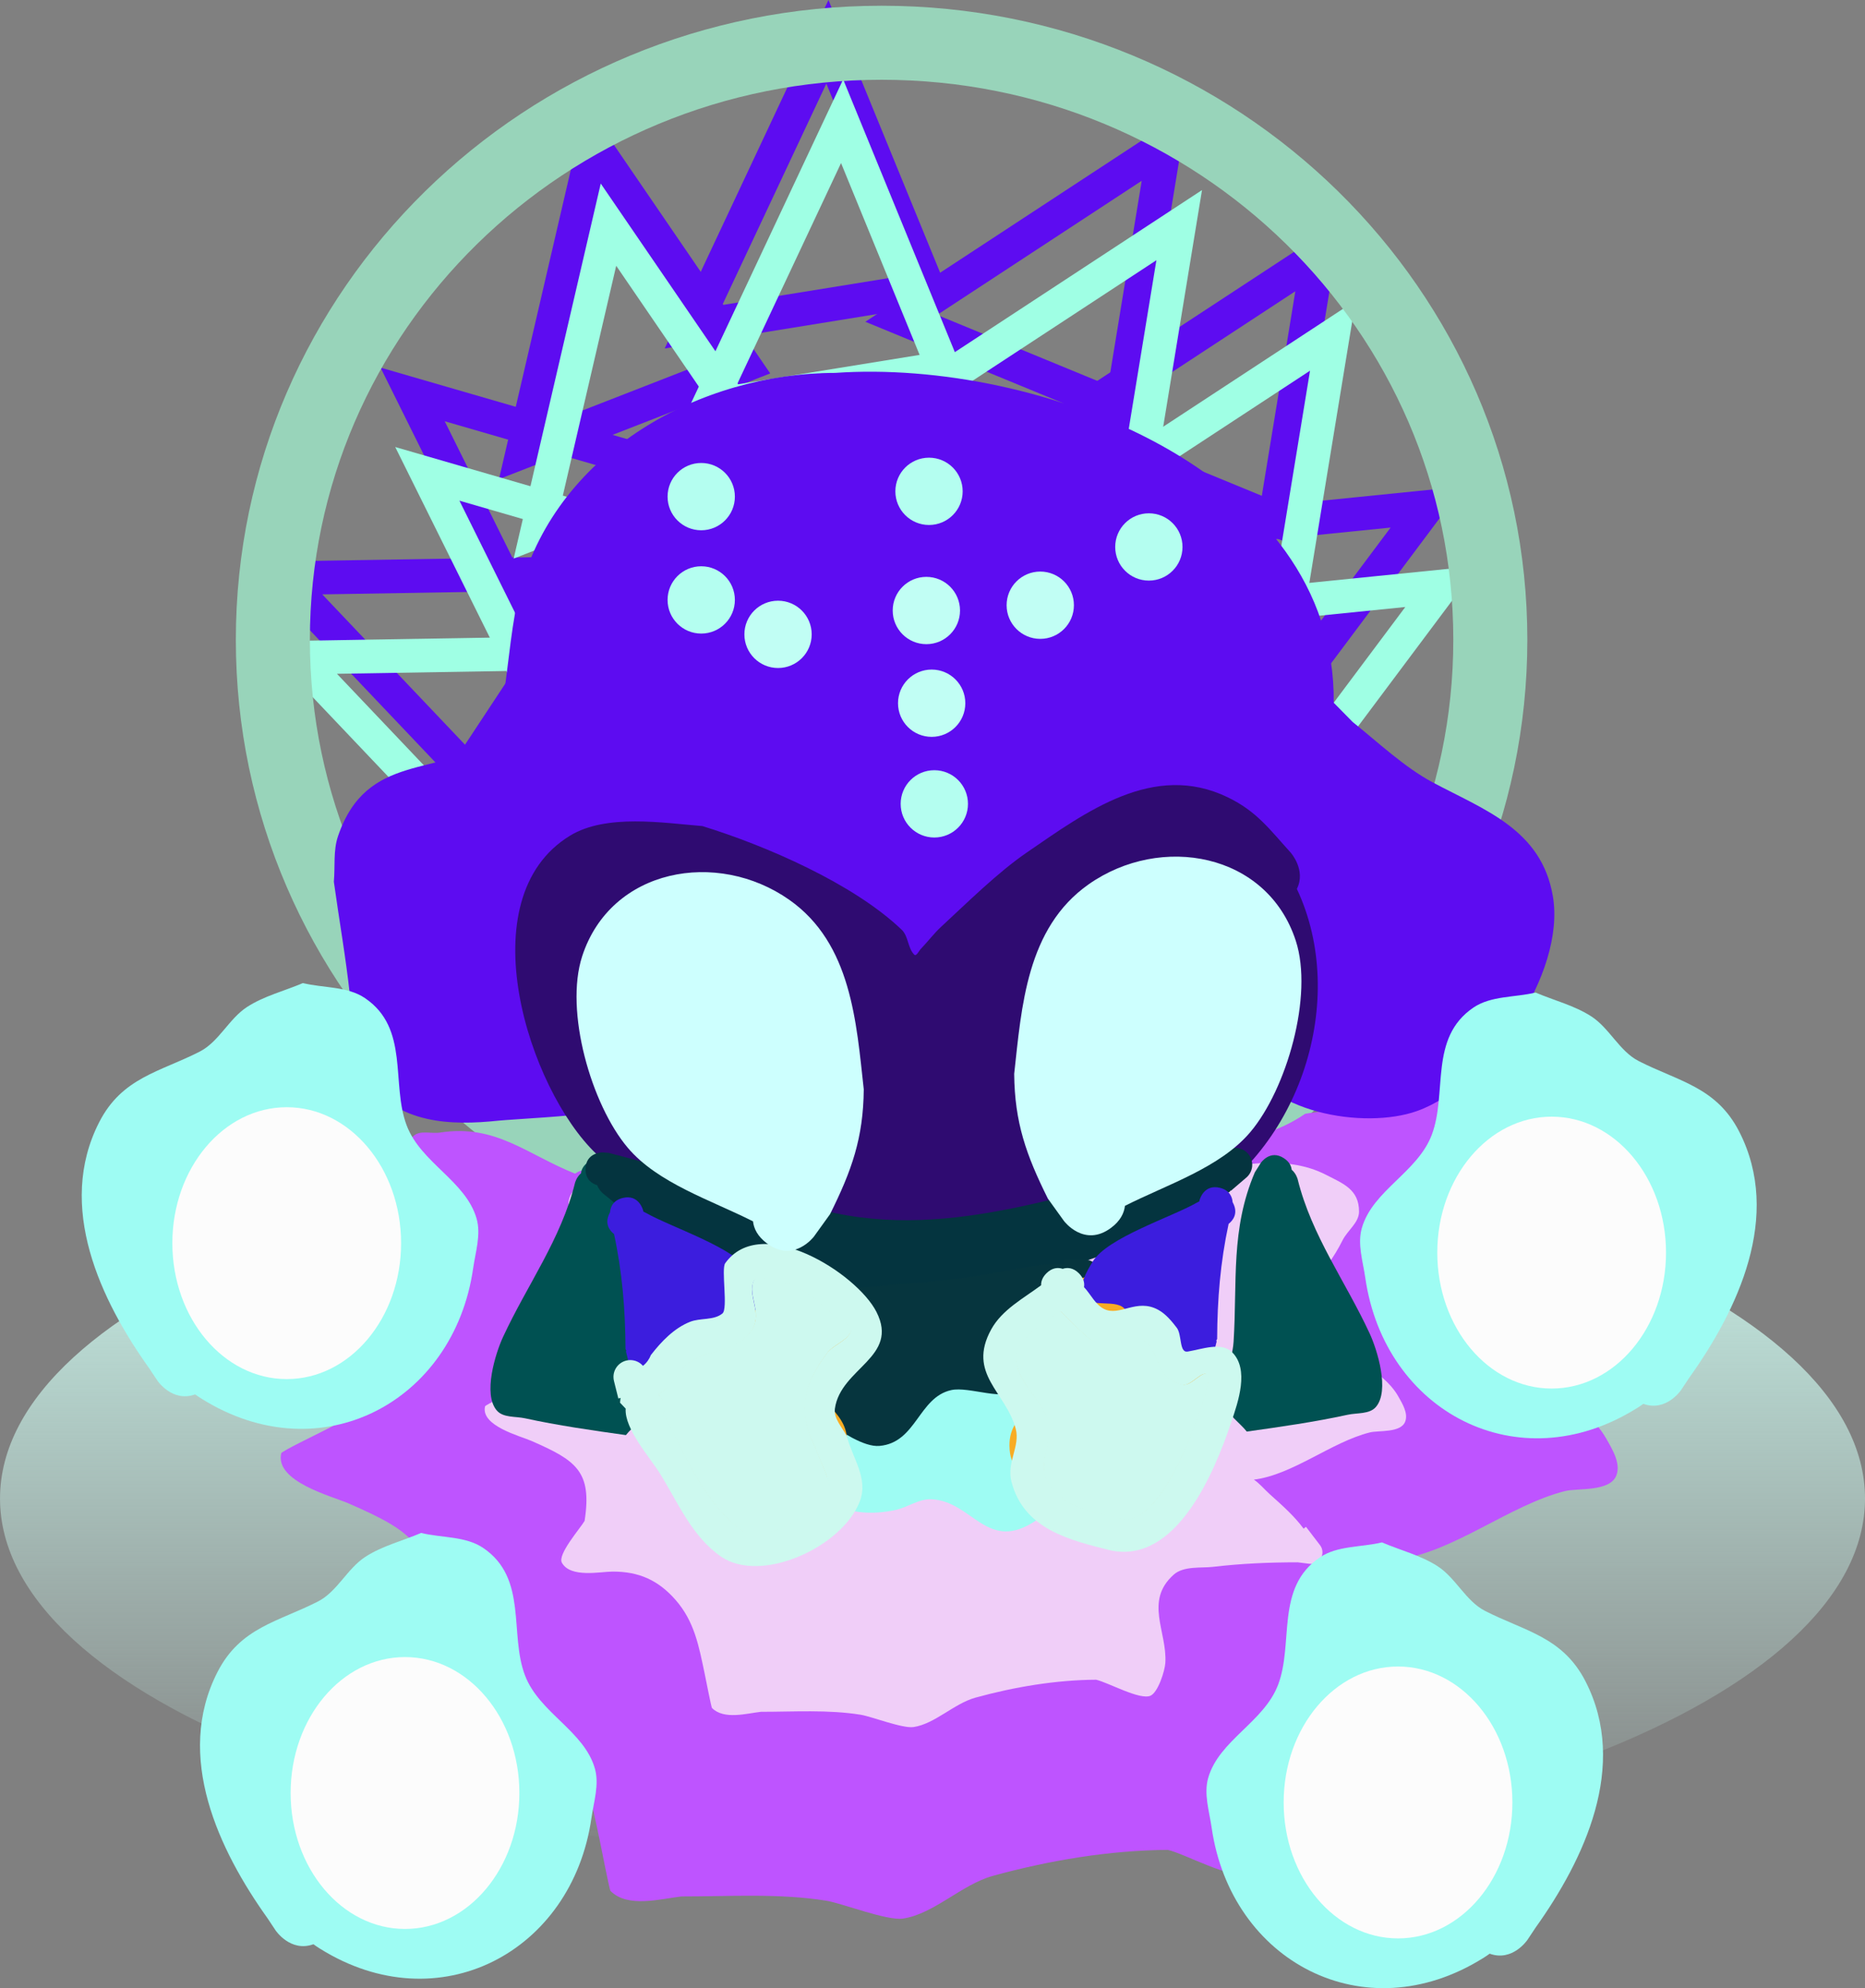 <svg version="1.1" xmlns="http://www.w3.org/2000/svg" xmlns:xlink="http://www.w3.org/1999/xlink" width="138.54" height="147.696" viewBox="0,0,138.54,147.696"><rect x="0" y="0" width="138.54" height="147.696" fill="#808080" stroke="none"/><defs><linearGradient x1="240.99" y1="189.005" x2="240.99" y2="242.838" gradientUnits="userSpaceOnUse" id="color-1"><stop offset="0" stop-color="#cdf9ef"/><stop offset="1" stop-color="#cdf9ef" stop-opacity="0"/></linearGradient></defs><g transform="translate(-171.719,-104.599)"><g data-paper-data="{&quot;isPaintingLayer&quot;:true}" fill-rule="nonzero" stroke-linejoin="miter" stroke-miterlimit="10" stroke-dasharray="" stroke-dashoffset="0" style="mix-blend-mode: normal"><path d="M310.26,215.922c0,14.866 -31.013,26.916 -69.27,26.916c-38.257,0 -69.27,-12.051 -69.27,-26.916c0,-14.866 31.013,-26.916 69.27,-26.916c38.257,0 69.27,12.051 69.27,26.916z" fill="url(#color-1)" stroke="none" stroke-width="none" stroke-linecap="butt"/><g fill="none" stroke="#5d0cf1" stroke-width="2.5" stroke-linecap="round"><path d="M212.766,154.85l-10.396,-20.95l19.034,5.52z"/><path d="M210.538,138.169l5.29,-22.781l11.186,16.359z"/><path d="M223.236,128.872l9.946,-21.167l7.51,18.34z"/><path d="M206.438,161.923l-13.646,-14.372l23.384,-0.388z" data-paper-data="{&quot;index&quot;:null}"/><path d="M254.456,144.613l23.268,-2.352l-11.87,15.871z"/><path d="M250.079,136.454l19.557,-12.824l-3.206,19.557z"/><path d="M238.667,128.248l19.557,-12.824l-3.206,19.557z"/></g><path d="M213.858,160.75l-10.396,-20.95l19.034,5.52z" fill="none" stroke="#9fffe4" stroke-width="2.5" stroke-linecap="round"/><path d="M211.629,144.07l5.29,-22.781l11.186,16.359z" fill="none" stroke="#9fffe4" stroke-width="2.5" stroke-linecap="round"/><path d="M224.328,134.773l9.946,-21.167l7.51,18.34z" fill="none" stroke="#9fffe4" stroke-width="2.5" stroke-linecap="round"/><path d="M207.53,167.824l-13.646,-14.372l23.384,-0.388z" data-paper-data="{&quot;index&quot;:null}" fill="none" stroke="#9fffe4" stroke-width="2.5" stroke-linecap="round"/><path d="M255.548,150.514l23.268,-2.352l-11.87,15.871z" fill="none" stroke="#9fffe4" stroke-width="2.5" stroke-linecap="round"/><path d="M251.17,142.355l19.557,-12.824l-3.206,19.557z" fill="none" stroke="#9fffe4" stroke-width="2.5" stroke-linecap="round"/><path d="M239.758,134.149l19.557,-12.824l-3.206,19.557z" fill="none" stroke="#9fffe4" stroke-width="2.5" stroke-linecap="round"/><path d="M282.426,152.127c0,24.495 -20.245,44.352 -45.219,44.352c-24.974,0 -45.219,-19.857 -45.219,-44.352c0,-24.495 20.245,-44.352 45.219,-44.352c24.974,0 45.219,19.857 45.219,44.352z" fill="none" stroke="#98d4ba" stroke-width="5.5" stroke-linecap="butt"/><path d="M214.434,191.786c0.235,-0.165 0.465,-0.223 0.465,-0.223l1.389,-0.345c3.515,-0.445 6.969,-0.81 10.512,-0.876c9.552,-0.502 18.794,-1.346 28.412,-0.953c4.6,0.188 9.462,0.696 13.47,-2.056c4.751,-0.636 10.067,-2.064 14.599,0.279c1.767,0.914 3.552,1.547 3.532,3.973c-0.01,1.181 -1.245,2.011 -1.771,3.067c-1.892,3.793 -4.638,5.977 -7.273,9.16c-0.159,0.192 0.359,-0.427 0.608,-0.434c0.954,-0.028 2.741,0.81 3.52,1.124c2.577,1.838 7.499,4.085 9.122,6.935c0.473,0.832 1.115,1.872 0.772,2.765c-0.477,1.239 -2.866,0.93 -3.808,1.165c-4.131,1.031 -8.303,4.567 -12.501,5.09c0.646,0.432 1.145,1.063 1.727,1.582c1.606,1.433 2.679,2.417 3.633,3.699l0.257,-0.197l1.511,1.976c0.166,0.212 0.264,0.479 0.264,0.769c0,0.69 -0.56,1.25 -1.25,1.25c-0.059,0 -0.118,-0.004 -0.175,-0.012l-1.238,-0.155c-3.109,0.002 -6.013,0.124 -9.134,0.488c-1.282,0.149 -3.167,-0.115 -4.24,0.841c-3.192,2.845 -0.691,6.16 -0.901,9.509c-0.054,0.864 -0.786,3.186 -1.605,3.543c-1.144,0.499 -4.57,-1.437 -5.862,-1.727c-4.306,0.021 -8.846,0.785 -13.002,1.932c-2.307,0.637 -4.375,2.828 -6.667,3.169c-1.201,0.179 -4.53,-1.138 -5.701,-1.326c-3.515,-0.566 -7.213,-0.314 -10.758,-0.317c-1.525,0.171 -3.991,0.89 -5.274,-0.413c-0.074,-0.076 -0.705,-3.315 -0.786,-3.7c-0.62,-2.943 -1.094,-5.636 -3.167,-7.98c-1.861,-2.106 -3.937,-3.031 -6.765,-3.021c-1.299,0.004 -4.534,0.715 -5.458,-0.953c-0.495,-0.892 1.944,-3.658 2.447,-4.506c0.836,-5.364 -0.933,-6.528 -5.734,-8.628c-1.206,-0.527 -5.486,-1.614 -4.994,-3.722c0.039,-0.167 3.022,-1.585 3.754,-1.979c3.532,-1.899 5.44,-2.745 7.145,-6.566c1.107,-3.666 0.187,-6.201 -0.85,-9.738c-0.497,-1.695 -1.996,-3.586 -0.227,-5.281c0.479,-0.459 1.317,-0.159 1.972,-0.26c4.156,-0.639 6.427,1.61 10.031,3.05z" fill="#be54ff" stroke="none" stroke-width="0.5" stroke-linecap="butt"/><path d="M222.793,194.757c0.162,-0.114 0.32,-0.153 0.32,-0.153l0.957,-0.238c2.422,-0.307 4.803,-0.558 7.245,-0.603c6.583,-0.346 12.952,-0.928 19.58,-0.657c3.17,0.13 6.521,0.48 9.283,-1.417c3.275,-0.438 6.938,-1.423 10.061,0.193c1.218,0.63 2.448,1.066 2.434,2.738c-0.007,0.814 -0.858,1.386 -1.221,2.114c-1.304,2.614 -3.196,4.119 -5.013,6.313c-0.109,0.132 0.247,-0.294 0.419,-0.299c0.658,-0.019 1.889,0.558 2.426,0.774c1.776,1.267 5.168,2.815 6.286,4.779c0.326,0.573 0.769,1.29 0.532,1.906c-0.328,0.854 -1.975,0.641 -2.625,0.803c-2.847,0.711 -5.722,3.147 -8.615,3.508c0.445,0.297 0.789,0.733 1.19,1.09c1.107,0.988 1.846,1.666 2.504,2.55l0.177,-0.136l1.042,1.362c0.114,0.146 0.182,0.33 0.182,0.53c0,0.476 -0.386,0.861 -0.861,0.861c-0.041,0 -0.081,-0.003 -0.12,-0.008l-0.853,-0.107c-2.142,0.001 -4.144,0.086 -6.295,0.336c-0.884,0.103 -2.182,-0.079 -2.922,0.58c-2.2,1.961 -0.476,4.245 -0.621,6.553c-0.037,0.595 -0.541,2.195 -1.106,2.442c-0.788,0.344 -3.149,-0.99 -4.04,-1.19c-2.967,0.014 -6.097,0.541 -8.96,1.332c-1.59,0.439 -3.015,1.949 -4.595,2.184c-0.828,0.123 -3.122,-0.784 -3.929,-0.914c-2.422,-0.39 -4.971,-0.216 -7.414,-0.218c-1.051,0.118 -2.751,0.613 -3.635,-0.285c-0.051,-0.052 -0.486,-2.285 -0.542,-2.55c-0.428,-2.028 -0.754,-3.884 -2.182,-5.5c-1.283,-1.451 -2.713,-2.089 -4.662,-2.082c-0.895,0.003 -3.124,0.492 -3.762,-0.657c-0.341,-0.615 1.339,-2.521 1.686,-3.106c0.576,-3.696 -0.643,-4.499 -3.952,-5.946c-0.831,-0.364 -3.781,-1.112 -3.442,-2.565c0.027,-0.115 2.082,-1.092 2.587,-1.364c2.434,-1.309 3.749,-1.892 4.924,-4.525c0.763,-2.527 0.129,-4.274 -0.586,-6.711c-0.342,-1.168 -1.376,-2.471 -0.156,-3.639c0.33,-0.316 0.908,-0.11 1.359,-0.179c2.864,-0.44 4.429,1.11 6.913,2.102z" fill="#f0cef8" stroke="none" stroke-width="0.5" stroke-linecap="butt"/><path d="M234.083,216.617c-0.876,0.847 -1.745,-0.022 -1.745,-0.022l-1.19,-1.254c-1.946,-8.116 10.037,-8.985 15.482,-8.041c3.815,2.155 6.747,7.464 1.717,10.461c-3.375,2.011 -4.452,-1.636 -7.427,-1.787c-0.928,-0.047 -1.764,0.598 -2.672,0.795c-1.52,0.331 -2.843,0.245 -4.164,-0.153z" fill="#9efcf3" stroke="none" stroke-width="0.5" stroke-linecap="butt"/><path d="M270.794,156.807c0.025,0.022 0.037,0.035 0.037,0.035l1.368,1.39c1.845,1.477 3.841,3.359 5.929,4.478c3.814,2.045 8.109,3.481 8.948,8.49c0.96,5.737 -4.818,14.06 -10.095,15.935c-3.9,1.386 -11.419,0.167 -13.044,-4.321c-0.444,-1.225 0.156,-2.603 0.29,-3.899c0.27,-2.601 0.964,-5.03 1.157,-7.637c-0.091,-0.753 -0.051,-1.533 -0.273,-2.258c-0.846,-2.763 -2.998,-3.553 -5.641,-3.032c-5.401,1.066 -8.694,4.99 -12.489,8.596c-1.536,1.46 -2.718,3.48 -4.662,4.322c-1.463,0.634 -3.176,1.168 -4.72,0.772c-1.661,-0.426 -3.141,-3.342 -4.352,-4.555c-2.923,-2.928 -6.553,-5.588 -9.886,-8.045c-0.705,-0.309 -1.372,-0.725 -2.116,-0.926c-7.822,-2.114 -5.19,9.441 -4.436,13.379c0.229,1.194 0.889,2.406 0.626,3.593c-0.345,1.558 -1.064,3.222 -2.346,4.173c-0.251,0.186 -5.485,0.464 -6.347,0.554c-3.483,0.365 -7.423,0.273 -9.813,-3.03c-1.08,-1.493 -1.025,-4.49 -1.217,-6.276c-0.303,-2.822 -0.805,-5.632 -1.193,-8.444c0.103,-1.128 -0.056,-2.312 0.309,-3.384c2.138,-6.278 7.455,-4.363 11.796,-7.268c1.086,-0.727 0.381,-2.29 0.515,-3.181c0.339,-2.267 0.634,-5.788 1.243,-7.969c2.857,-10.221 13.397,-15.978 23.373,-15.998c15.041,-1.047 37.217,7.237 37.039,24.503z" fill="#5d0cf1" stroke="none" stroke-width="0.5" stroke-linecap="butt"/><path d="M221.309,141.492c0,-1.381 1.119,-2.5 2.5,-2.5c1.381,0 2.5,1.119 2.5,2.5c0,1.381 -1.119,2.5 -2.5,2.5c-1.381,0 -2.5,-1.119 -2.5,-2.5z" fill="#b4fef0" stroke="none" stroke-width="0.5" stroke-linecap="butt"/><path d="M221.309,149.166c0,-1.381 1.119,-2.5 2.5,-2.5c1.381,0 2.5,1.119 2.5,2.5c0,1.381 -1.119,2.5 -2.5,2.5c-1.381,0 -2.5,-1.119 -2.5,-2.5z" fill="#b4fef0" stroke="none" stroke-width="0.5" stroke-linecap="butt"/><path d="M227.015,151.724c0,-1.381 1.119,-2.5 2.5,-2.5c1.381,0 2.5,1.119 2.5,2.5c0,1.381 -1.119,2.5 -2.5,2.5c-1.381,0 -2.5,-1.119 -2.5,-2.5z" fill="#c1fef4" stroke="none" stroke-width="0.5" stroke-linecap="butt"/><path d="M238.427,156.839c0,-1.381 1.119,-2.5 2.5,-2.5c1.381,0 2.5,1.119 2.5,2.5c0,1.381 -1.119,2.5 -2.5,2.5c-1.381,0 -2.5,-1.119 -2.5,-2.5z" fill="#c1fef4" stroke="none" stroke-width="0.5" stroke-linecap="butt"/><path d="M238.624,164.316c0,-1.381 1.119,-2.5 2.5,-2.5c1.381,0 2.5,1.119 2.5,2.5c0,1.381 -1.119,2.5 -2.5,2.5c-1.381,0 -2.5,-1.119 -2.5,-2.5z" fill="#b4fef0" stroke="none" stroke-width="0.5" stroke-linecap="butt"/><path d="M246.494,149.559c0,-1.381 1.119,-2.5 2.5,-2.5c1.381,0 2.5,1.119 2.5,2.5c0,1.381 -1.119,2.5 -2.5,2.5c-1.381,0 -2.5,-1.119 -2.5,-2.5z" fill="#c1fef4" stroke="none" stroke-width="0.5" stroke-linecap="butt"/><path d="M254.561,145.231c0,-1.381 1.119,-2.5 2.5,-2.5c1.381,0 2.5,1.119 2.5,2.5c0,1.381 -1.119,2.5 -2.5,2.5c-1.381,0 -2.5,-1.119 -2.5,-2.5z" fill="#b4fef0" stroke="none" stroke-width="0.5" stroke-linecap="butt"/><path d="M238.23,141.099c0,-1.381 1.119,-2.5 2.5,-2.5c1.381,0 2.5,1.119 2.5,2.5c0,1.381 -1.119,2.5 -2.5,2.5c-1.381,0 -2.5,-1.119 -2.5,-2.5z" fill="#b4fef0" stroke="none" stroke-width="0.5" stroke-linecap="butt"/><path d="M238.033,149.953c0,-1.381 1.119,-2.5 2.5,-2.5c1.381,0 2.5,1.119 2.5,2.5c0,1.381 -1.119,2.5 -2.5,2.5c-1.381,0 -2.5,-1.119 -2.5,-2.5z" fill="#c1fef4" stroke="none" stroke-width="0.5" stroke-linecap="butt"/><path d="M268.055,170.634c3.863,8.196 0.258,19.394 -7.834,23.8c-4.281,2.331 -9.176,2.547 -13.867,3.245c-9.655,-0.654 -22.783,-0.157 -30.347,-7.369c-5.018,-4.784 -9.592,-18.98 -1.933,-23.637c2.676,-1.627 6.897,-0.945 9.821,-0.707c4.667,1.436 11.224,4.265 14.813,7.709c0.496,0.476 0.44,1.357 0.926,1.843c0.153,0.153 0.338,-0.273 0.488,-0.429c0.517,-0.536 0.965,-1.139 1.512,-1.644c1.94,-1.793 4.19,-4.027 6.359,-5.515c4.408,-3.026 9.432,-6.758 14.922,-4.105c2.174,1.05 3.128,2.402 4.675,4.105c0,0 1.17,1.3 0.465,2.704z" fill="#2f0b71" stroke="none" stroke-width="0.5" stroke-linecap="butt"/><path d="M214.878,191.759c0.032,-0.283 0.178,-0.59 0.566,-0.849c1.04,-0.693 1.733,0.347 1.733,0.347l0.438,0.694c1.809,4.231 1.297,8.139 1.579,12.587c0.098,1.551 0.989,3.108 0.63,4.62c-0.201,0.846 -1.073,1.367 -1.61,2.051c-2.482,-0.348 -5.045,-0.713 -7.492,-1.248c-0.708,-0.155 -1.623,-0.029 -2.097,-0.578c-1.049,-1.211 -0.103,-4.245 0.461,-5.463c1.784,-3.855 4.309,-7.258 5.347,-11.45c0,0 0.107,-0.426 0.446,-0.71z" fill="#005152" stroke="none" stroke-width="0.5" stroke-linecap="butt"/><path d="M268.116,192.208c1.038,4.192 3.563,7.595 5.347,11.45c0.564,1.219 1.509,4.252 0.461,5.463c-0.475,0.548 -1.389,0.423 -2.097,0.578c-2.447,0.535 -5.01,0.9 -7.492,1.248c-0.537,-0.684 -1.409,-1.205 -1.61,-2.051c-0.359,-1.512 0.531,-3.069 0.63,-4.62c0.281,-4.448 -0.23,-8.356 1.579,-12.587l0.438,-0.694c0,0 0.693,-1.04 1.733,-0.347c0.388,0.259 0.535,0.565 0.566,0.849c0.34,0.284 0.446,0.71 0.446,0.71z" data-paper-data="{&quot;index&quot;:null}" fill="#005152" stroke="none" stroke-width="0.5" stroke-linecap="butt"/><path d="M216.078,192.643c-0.367,-0.108 -0.861,-0.4 -0.861,-1.186c0,-1.25 1.25,-1.25 1.25,-1.25l0.468,0.037c5.26,1.325 10.622,3.221 15.919,4.268c9.722,2.428 19.057,-1.795 28.483,-3.578l-0.051,-0.102l1.622,-0.811c0.174,-0.091 0.372,-0.143 0.582,-0.143c0.69,0 1.25,0.56 1.25,1.25c0,0.383 -0.172,0.725 -0.443,0.954l-1.145,0.981l-0.026,-0.03l-0.048,0.088c-6.265,3.934 -12.345,6.225 -19.672,7.14c-3.173,0.315 -6.19,1.171 -9.409,0.993c-6.896,-0.382 -12.41,-3.777 -17.508,-8.015c0,0 -0.278,-0.232 -0.411,-0.596z" fill="#04343f" stroke="none" stroke-width="0.5" stroke-linecap="butt"/><path d="M228.534,210.426c0,-0.69 0.56,-1.25 1.25,-1.25c0.69,0 1.25,0.56 1.25,1.25c0,0.69 -0.56,1.25 -1.25,1.25c-0.69,0 -1.25,-0.56 -1.25,-1.25z" fill="#f8ac23" stroke="none" stroke-width="0.5" stroke-linecap="butt"/><path d="M233.01,210.134c-0.134,0.046 -0.291,0.073 -0.475,0.073c-1.25,0 -1.25,-1.25 -1.25,-1.25l0.101,-1.643c0.398,-0.924 1.363,-2.135 1.384,-3.173c0.002,-0.099 -0.008,-0.195 -0.028,-0.288l-1.085,-0.775c-0.325,-0.226 -0.537,-0.602 -0.537,-1.027c0,-0.606 0.431,-1.111 1.003,-1.226l1.456,-0.323l0.004,0.017l0.054,-0.028c3.296,-0.412 6.593,-0.565 9.897,-0.992c2.686,-0.347 4.815,-1.053 7.25,-0.986v-0.342h1.48c0.69,0 1.25,0.56 1.25,1.25c0,0.307 -0.111,0.589 -0.295,0.807l-0.817,0.98l-0.026,-0.022l-0.044,0.099c-1.193,1.028 -4.5,3.005 -4.926,4.631c-0.16,0.612 0.515,1.481 0.039,1.897c-1.086,0.949 -3.726,-0.245 -5.068,0.054c-2.432,0.541 -2.585,3.913 -5.332,4.146c-1.152,0.098 -2.867,-1.067 -4.035,-1.88z" fill="#06353e" stroke="none" stroke-width="0.5" stroke-linecap="butt"/><path d="M218.624,208.454c-0.116,-0.103 -0.224,-0.242 -0.316,-0.428c-0.559,-1.118 0.559,-1.677 0.559,-1.677l0.596,-0.296c2.012,-1.125 2.648,-2.512 4.887,-1.27c0.142,0.079 -0.215,-0.301 -0.169,-0.457c0.224,-0.769 0.617,-1.479 0.946,-2.21c0.445,-0.99 0.519,-2.285 1.376,-2.951c0.621,-0.483 1.591,-0.119 2.36,0.046c2.532,0.545 7.44,3.448 6.327,6.484c-0.444,1.211 -2.936,1.564 -2.039,3.091c0.763,0.922 1.516,1.585 1.499,2.984c-0.021,1.716 -0.898,1.78 -1.736,2.867c-1.597,2.072 -3.263,5.14 -6.508,4.576c-4.084,-0.71 -6.471,-7.225 -7.782,-10.76z" fill="#f8ac23" stroke="none" stroke-width="0.5" stroke-linecap="butt"/><path d="M254.95,219.445c-3.245,0.565 -4.911,-2.504 -6.508,-4.576c-0.838,-1.087 -1.715,-1.152 -1.736,-2.867c-0.017,-1.398 0.736,-2.062 1.499,-2.984c0.897,-1.527 -1.595,-1.88 -2.039,-3.091c-1.114,-3.036 3.794,-5.939 6.327,-6.484c0.769,-0.166 1.739,-0.529 2.36,-0.046c0.857,0.666 0.93,1.961 1.376,2.951c0.329,0.731 0.722,1.441 0.946,2.21c0.045,0.156 -0.311,0.536 -0.169,0.457c2.239,-1.243 2.875,0.145 4.887,1.27l0.596,0.296c0,0 1.118,0.559 0.559,1.677c-0.093,0.185 -0.201,0.324 -0.316,0.428c-1.311,3.534 -3.699,10.049 -7.782,10.76z" data-paper-data="{&quot;index&quot;:null}" fill="#f8ac23" stroke="none" stroke-width="0.5" stroke-linecap="butt"/><path d="M219.513,194.606l0.204,0.103c1.861,1.064 6.622,2.581 7.711,4.364c0.462,0.756 1.081,1.794 0.661,2.574c-0.518,0.962 -2.535,0.111 -3.109,1.041c-0.556,0.9 -1.103,2.046 -2.111,2.371c-0.357,0.115 -0.775,-0.328 -1.112,-0.165c-0.231,0.112 0.065,0.578 -0.116,0.76c-0.043,0.043 -0.086,0.085 -0.13,0.126l0.025,0.021l-0.816,0.979c-0.229,0.279 -0.577,0.457 -0.966,0.457c-0.595,0 -1.093,-0.416 -1.219,-0.972l-0.322,-1.29l0.047,-0.012l-0.075,-0.139c-0.015,-2.965 -0.242,-5.711 -0.852,-8.551c-0.294,-0.232 -0.735,-0.743 -0.34,-1.532c0.013,-0.026 0.027,-0.052 0.041,-0.077c0.029,-0.378 0.211,-0.888 0.939,-1.07c1.213,-0.303 1.516,0.91 1.516,0.91c0.008,0.034 0.017,0.068 0.025,0.102z" fill="#3c1dde" stroke="none" stroke-width="0.5" stroke-linecap="butt"/><path d="M260.829,193.75c0,0 0.303,-1.213 1.516,-0.91c0.728,0.182 0.91,0.692 0.939,1.07c0.014,0.025 0.027,0.05 0.041,0.077c0.395,0.789 -0.047,1.3 -0.34,1.532c-0.611,2.84 -0.838,5.586 -0.852,8.551l-0.075,0.139l0.047,0.012l-0.322,1.29c-0.126,0.557 -0.624,0.972 -1.219,0.972c-0.389,0 -0.737,-0.178 -0.966,-0.457l-0.816,-0.979l0.025,-0.021c-0.044,-0.041 -0.088,-0.083 -0.13,-0.126c-0.18,-0.182 0.115,-0.649 -0.116,-0.76c-0.337,-0.164 -0.756,0.279 -1.112,0.165c-1.007,-0.324 -1.555,-1.47 -2.111,-2.371c-0.574,-0.93 -2.591,-0.079 -3.109,-1.041c-0.42,-0.78 0.2,-1.818 0.661,-2.574c1.089,-1.782 5.85,-3.3 7.711,-4.364l0.204,-0.103c0.008,-0.034 0.017,-0.068 0.025,-0.102z" data-paper-data="{&quot;index&quot;:null}" fill="#3c1dde" stroke="none" stroke-width="0.5" stroke-linecap="butt"/><path d="M251.844,141.199c-0.749,1.001 -1.75,0.252 -1.75,0.252l-0.087,-0.085c-1.532,-0.805 -2.632,-1.266 -3.769,-2.607c0,0 -0.79,-0.969 0.18,-1.759c0.969,-0.79 1.759,0.18 1.759,0.18c0.825,1.075 1.796,1.345 2.992,1.973l0.423,0.297c0,0 1.001,0.749 0.252,1.75z" fill="#5d0cf1" stroke="none" stroke-width="0.5" stroke-linecap="butt"/><path d="M220.641,208.199c0.027,0.025 0.055,0.05 0.082,0.076c0,0 0.633,0.633 0.292,1.363c1.663,3.027 2.92,6.441 5.719,8.564c1.796,1.363 5.62,-1.438 6.549,-3.033c0.226,-0.388 -0.876,-2.522 -0.991,-2.981c-1.358,-2.716 -1.013,-4.565 0.836,-7.043c0.458,-0.613 1.345,-0.848 1.727,-1.511c0.316,-0.547 -0.848,-0.938 -1.301,-1.378c-1.331,-1.291 -2.556,-2.269 -4.46,-2.563c-0.455,-0.07 -1.187,-0.353 -1.379,0.065c-0.55,1.199 0.913,2.612 -0.446,4.058c-1.583,1.685 -3.674,0.802 -5.069,2.755c-0.369,0.641 -0.921,1.21 -1.56,1.628zM220.073,205.257c0.775,-1.004 1.723,-1.991 2.901,-2.462c0.771,-0.308 1.774,-0.091 2.412,-0.623c0.428,-0.357 -0.105,-3.297 0.203,-3.728c2.682,-3.752 9.77,0.736 11.235,3.61c1.724,3.384 -2.659,4.162 -3.085,7.189c-0.105,0.747 0.561,1.402 0.898,2.077c0.394,1.575 1.607,3.09 0.956,4.805c-1.281,3.377 -7.317,6.176 -10.321,4.104c-2.172,-1.498 -3.22,-4.077 -4.55,-6.197c-0.742,-1.182 -2.626,-3.291 -2.525,-4.79c-0.14,-0.147 -0.28,-0.295 -0.42,-0.442l0.038,-0.353l-0.163,0.041l-0.318,-1.271c-0.029,-0.105 -0.044,-0.216 -0.044,-0.33c0,-0.69 0.56,-1.25 1.25,-1.25c0.375,0 0.712,0.165 0.941,0.427c0.266,-0.207 0.479,-0.51 0.591,-0.808z" fill="#cdf9ef" stroke="none" stroke-width="0.5" stroke-linecap="butt"/><path d="M220.591,208.193c0.638,-0.418 1.194,-1.001 1.564,-1.642c1.395,-1.953 3.527,-1.099 5.11,-2.784c1.359,-1.446 -0.1,-2.859 0.451,-4.058c0.192,-0.418 0.932,-0.135 1.387,-0.065c1.904,0.294 3.154,1.283 4.485,2.575c0.453,0.44 1.624,0.838 1.309,1.386c-0.382,0.663 -1.269,0.899 -1.726,1.512c-1.849,2.478 -2.193,4.385 -0.835,7.101c0.115,0.459 1.209,2.602 0.983,2.99c-0.929,1.595 -4.793,4.408 -6.588,3.046c-2.799,-2.124 -4.1,-5.583 -5.763,-8.61c0.34,-0.73 -0.292,-1.372 -0.292,-1.372c-0.027,-0.025 -0.055,-0.051 -0.082,-0.076z" data-paper-data="{&quot;noHover&quot;:false,&quot;origItem&quot;:[&quot;Path&quot;,{&quot;applyMatrix&quot;:true,&quot;segments&quot;:[[[441.12682,420.75185],[0,0],[0.05496,0.05038]],[[441.2917,420.90299],[-0.05496,-0.05038],[0,0]],[[441.8762,423.62833],[0.68076,-1.46008],[3.3254,6.05392]],[[453.31386,440.75701],[-5.5979,-4.2476],[3.59164,2.72528]],[[466.4125,434.69105],[-1.85818,3.19048],[0.45178,-0.77568]],[[464.43092,428.72891],[0.22974,0.91896],[-2.71552,-5.43106]],[[466.10282,414.64371],[-3.69864,4.95502],[0.91512,-1.22598]],[[469.55716,411.62181],[-0.76458,1.3251],[0.63146,-1.0944]],[[466.95442,408.86611],[0.90686,0.87982],[-2.66174,-2.58238]],[[458.03512,403.73995],[3.80812,0.58842],[-0.9098,-0.14058]],[[455.2764,403.87071],[0.38388,-0.83674],[-1.10012,2.39804]],[[454.38434,411.98659],[2.71766,-2.89278],[-3.1666,3.37064]],[[444.24594,417.49657],[2.79056,-3.90646],[-0.73842,1.28278]],[[441.1268,420.75183],[1.27692,-0.83574],[0,0]]],&quot;closed&quot;:true,&quot;fillColor&quot;:[0,0,0,1]}]}" fill="#cdf9ef" stroke="none" stroke-width="0.5" stroke-linecap="butt"/><path d="M250.516,202.023c-1.111,0.765 -2.343,1.507 -2.986,2.56c-1.207,1.975 1.661,3.878 2.075,5.585c0.401,1.653 -0.996,3.296 0.122,4.747c1.39,1.805 3.015,1.91 5.129,2.438c2.714,0.931 5.282,-5.864 5.969,-7.931c0.087,-0.261 0.829,-2.303 0.63,-2.625c-0.356,-0.574 -1.255,0.835 -1.912,0.674c-2.215,-0.541 -1.511,-2.461 -3.011,-3.39c-1.047,-0.649 -2.477,0.581 -3.756,0.067c-0.261,-0.105 -1.774,-1.635 -2.261,-2.126zM252.246,200.219c0.505,0.535 0.831,1.293 1.487,1.62c1.163,0.581 2.419,-0.824 4.031,0.067c0.557,0.308 0.983,0.825 1.371,1.33c0.395,0.514 0.169,1.875 0.808,1.768c1.078,-0.18 2.487,-0.728 3.279,0.026c1.337,1.273 0.452,3.753 -0.019,5.162c-1.301,3.893 -4.117,10.574 -8.954,9.588c-3.044,-0.761 -6.499,-1.556 -7.402,-5.143c-0.354,-1.409 0.665,-2.602 0.324,-3.893c-0.721,-2.73 -3.641,-4.083 -1.818,-7.392c0.803,-1.457 2.376,-2.289 3.705,-3.275c-0.009,-0.27 0.085,-0.578 0.392,-0.886c0.439,-0.439 0.878,-0.442 1.208,-0.334c0.331,-0.108 0.769,-0.105 1.208,0.334c0.363,0.363 0.428,0.727 0.378,1.028z" fill="#cdf9ef" stroke="none" stroke-width="0.5" stroke-linecap="butt"/><path d="M250.493,201.978c0.487,0.49 2.008,2.017 2.269,2.122c1.279,0.514 2.74,-0.714 3.787,-0.066c1.5,0.929 0.824,2.876 3.039,3.417c0.656,0.16 1.556,-1.248 1.912,-0.674c0.2,0.321 -0.54,2.381 -0.626,2.641c-0.687,2.068 -3.302,8.915 -6.016,7.984c-2.114,-0.529 -3.775,-0.645 -5.165,-2.451c-1.118,-1.451 0.263,-3.127 -0.138,-4.78c-0.414,-1.707 -3.273,-3.645 -2.066,-5.62c0.643,-1.053 1.892,-1.81 3.004,-2.575z" data-paper-data="{&quot;noHover&quot;:false,&quot;origItem&quot;:[&quot;Path&quot;,{&quot;applyMatrix&quot;:true,&quot;segments&quot;:[[[500.87722,408.40061],[0,0],[-2.22256,1.52906]],[[494.90518,413.52089],[1.2865,-2.1053],[-2.41418,3.95068]],[[499.0559,424.69177],[-0.82836,-3.4143],[0.8022,3.30652]],[[499.29974,434.18599],[-2.2352,-2.9023],[2.7809,3.61086]],[[509.5573,439.06207],[-4.22804,-1.05702],[5.42722,1.86298]],[[521.4958,423.19929],[-1.3743,4.13542],[0.17322,-0.5212]],[[522.75562,417.95003],[0.399,0.64248],[-0.71298,-1.1481]],[[518.93214,419.29885],[1.31284,0.3208],[-4.43006,-1.08256]],[[512.91004,412.51811],[3.00018,1.85844],[-2.09468,-1.29752]],[[505.39888,412.65231],[2.55766,1.02846],[-0.5222,-0.20998]],[[500.87726,408.40065],[0.9743,0.9808],[0,0]]],&quot;closed&quot;:true,&quot;fillColor&quot;:[0,0,0,1]}]}" fill="#cdf9ef" stroke="none" stroke-width="0.5" stroke-linecap="butt"/><path d="M255.285,194.178c-0.062,0.534 -0.335,1.112 -1.026,1.63c-2,1.5 -3.5,-0.5 -3.5,-0.5l-1.198,-1.664c-1.607,-3.23 -2.471,-5.646 -2.504,-9.272c0.55,-4.949 0.905,-10.831 5.537,-14.083c5.354,-3.759 13.254,-2.353 15.382,4.199c1.324,4.076 -0.682,11.018 -3.378,14.211c-2.236,2.648 -6.195,3.9 -9.314,5.479z" fill="#cdfffe" stroke="none" stroke-width="0.5" stroke-linecap="butt"/><path d="M218.342,189.851c-2.695,-3.193 -4.701,-10.135 -3.378,-14.211c2.128,-6.552 10.028,-7.959 15.382,-4.199c4.632,3.252 4.987,9.134 5.537,14.083c-0.033,3.625 -0.898,6.042 -2.504,9.272l-1.198,1.664c0,0 -1.5,2 -3.5,0.5c-0.69,-0.518 -0.964,-1.095 -1.026,-1.63c-3.119,-1.579 -7.078,-2.831 -9.314,-5.479z" data-paper-data="{&quot;index&quot;:null}" fill="#cdfffe" stroke="none" stroke-width="0.5" stroke-linecap="butt"/><g stroke="none" stroke-linecap="butt"><path d="M194.999,249.033c-1.71,0.618 -2.809,-1.032 -2.809,-1.032l-0.595,-0.895c-3.609,-5.057 -6.931,-12.021 -3.721,-18.295c1.701,-3.325 4.514,-3.732 7.466,-5.242c1.434,-0.734 2.165,-2.437 3.516,-3.315c1.26,-0.819 2.762,-1.184 4.144,-1.775c1.539,0.372 3.307,0.227 4.618,1.116c3.323,2.254 1.918,6.355 3.098,9.461c1.059,2.787 4.385,4.113 5.192,6.917c0.341,1.186 -0.081,2.473 -0.256,3.695c-1.43,9.949 -11.341,15.205 -20.157,9.697c-0.17,-0.106 -0.334,-0.217 -0.493,-0.332z" fill="#9efcf3" stroke-width="0.5"/><path d="M210.3,237.797c0,5.578 -3.804,10.099 -8.496,10.099c-4.692,0 -8.496,-4.522 -8.496,-10.099c0,-5.578 3.804,-10.099 8.496,-10.099c4.692,0 8.496,4.522 8.496,10.099z" fill="#fcfcfc" stroke-width="0"/></g><g stroke="none" stroke-linecap="butt"><path d="M186.213,208.185c-1.71,0.618 -2.809,-1.032 -2.809,-1.032l-0.595,-0.895c-3.609,-5.057 -6.931,-12.021 -3.721,-18.295c1.701,-3.325 4.514,-3.732 7.466,-5.242c1.434,-0.734 2.165,-2.437 3.516,-3.315c1.26,-0.819 2.762,-1.184 4.144,-1.775c1.539,0.372 3.307,0.227 4.618,1.116c3.323,2.254 1.918,6.355 3.098,9.461c1.059,2.787 4.385,4.113 5.192,6.917c0.341,1.186 -0.081,2.473 -0.256,3.695c-1.43,9.949 -11.341,15.205 -20.157,9.697c-0.17,-0.106 -0.334,-0.217 -0.493,-0.332z" fill="#9efcf3" stroke-width="0.5"/><path d="M201.514,196.95c0,5.578 -3.804,10.099 -8.496,10.099c-4.692,0 -8.496,-4.522 -8.496,-10.099c0,-5.578 3.804,-10.099 8.496,-10.099c4.692,0 8.496,4.522 8.496,10.099z" fill="#fcfcfc" stroke-width="0"/></g><g data-paper-data="{&quot;index&quot;:null}" stroke="none" stroke-linecap="butt"><path d="M281.882,250.066c-8.816,5.508 -18.727,0.252 -20.157,-9.697c-0.176,-1.222 -0.598,-2.508 -0.256,-3.695c0.807,-2.803 4.132,-4.13 5.192,-6.917c1.18,-3.105 -0.225,-7.207 3.098,-9.461c1.311,-0.889 3.079,-0.744 4.618,-1.116c1.381,0.592 2.884,0.957 4.144,1.775c1.35,0.878 2.082,2.581 3.516,3.315c2.952,1.51 5.765,1.918 7.466,5.242c3.209,6.274 -0.112,13.238 -3.721,18.295l-0.595,0.895c0,0 -1.1,1.649 -2.809,1.032c-0.159,0.115 -0.323,0.226 -0.493,0.332z" fill="#9efcf3" stroke-width="0.5"/><path d="M275.57,228.4c4.692,0 8.496,4.522 8.496,10.099c0,5.578 -3.804,10.099 -8.496,10.099c-4.692,0 -8.496,-4.522 -8.496,-10.099c0,-5.578 3.804,-10.099 8.496,-10.099z" fill="#fcfcfc" stroke-width="0"/></g><g data-paper-data="{&quot;index&quot;:null}" stroke="none" stroke-linecap="butt"><path d="M293.295,209.219c-8.816,5.508 -18.727,0.252 -20.157,-9.697c-0.176,-1.222 -0.598,-2.508 -0.256,-3.695c0.807,-2.803 4.132,-4.13 5.192,-6.917c1.18,-3.105 -0.225,-7.207 3.098,-9.461c1.311,-0.889 3.079,-0.744 4.618,-1.116c1.381,0.592 2.884,0.957 4.144,1.775c1.35,0.878 2.082,2.581 3.516,3.315c2.952,1.51 5.765,1.918 7.466,5.242c3.209,6.274 -0.112,13.238 -3.721,18.295l-0.595,0.895c0,0 -1.1,1.649 -2.809,1.032c-0.159,0.115 -0.323,0.226 -0.493,0.332z" fill="#9efcf3" stroke-width="0.5"/><path d="M286.982,187.553c4.692,0 8.496,4.522 8.496,10.099c0,5.578 -3.804,10.099 -8.496,10.099c-4.692,0 -8.496,-4.522 -8.496,-10.099c0,-5.578 3.804,-10.099 8.496,-10.099z" fill="#fcfcfc" stroke-width="0"/></g></g></g></svg>